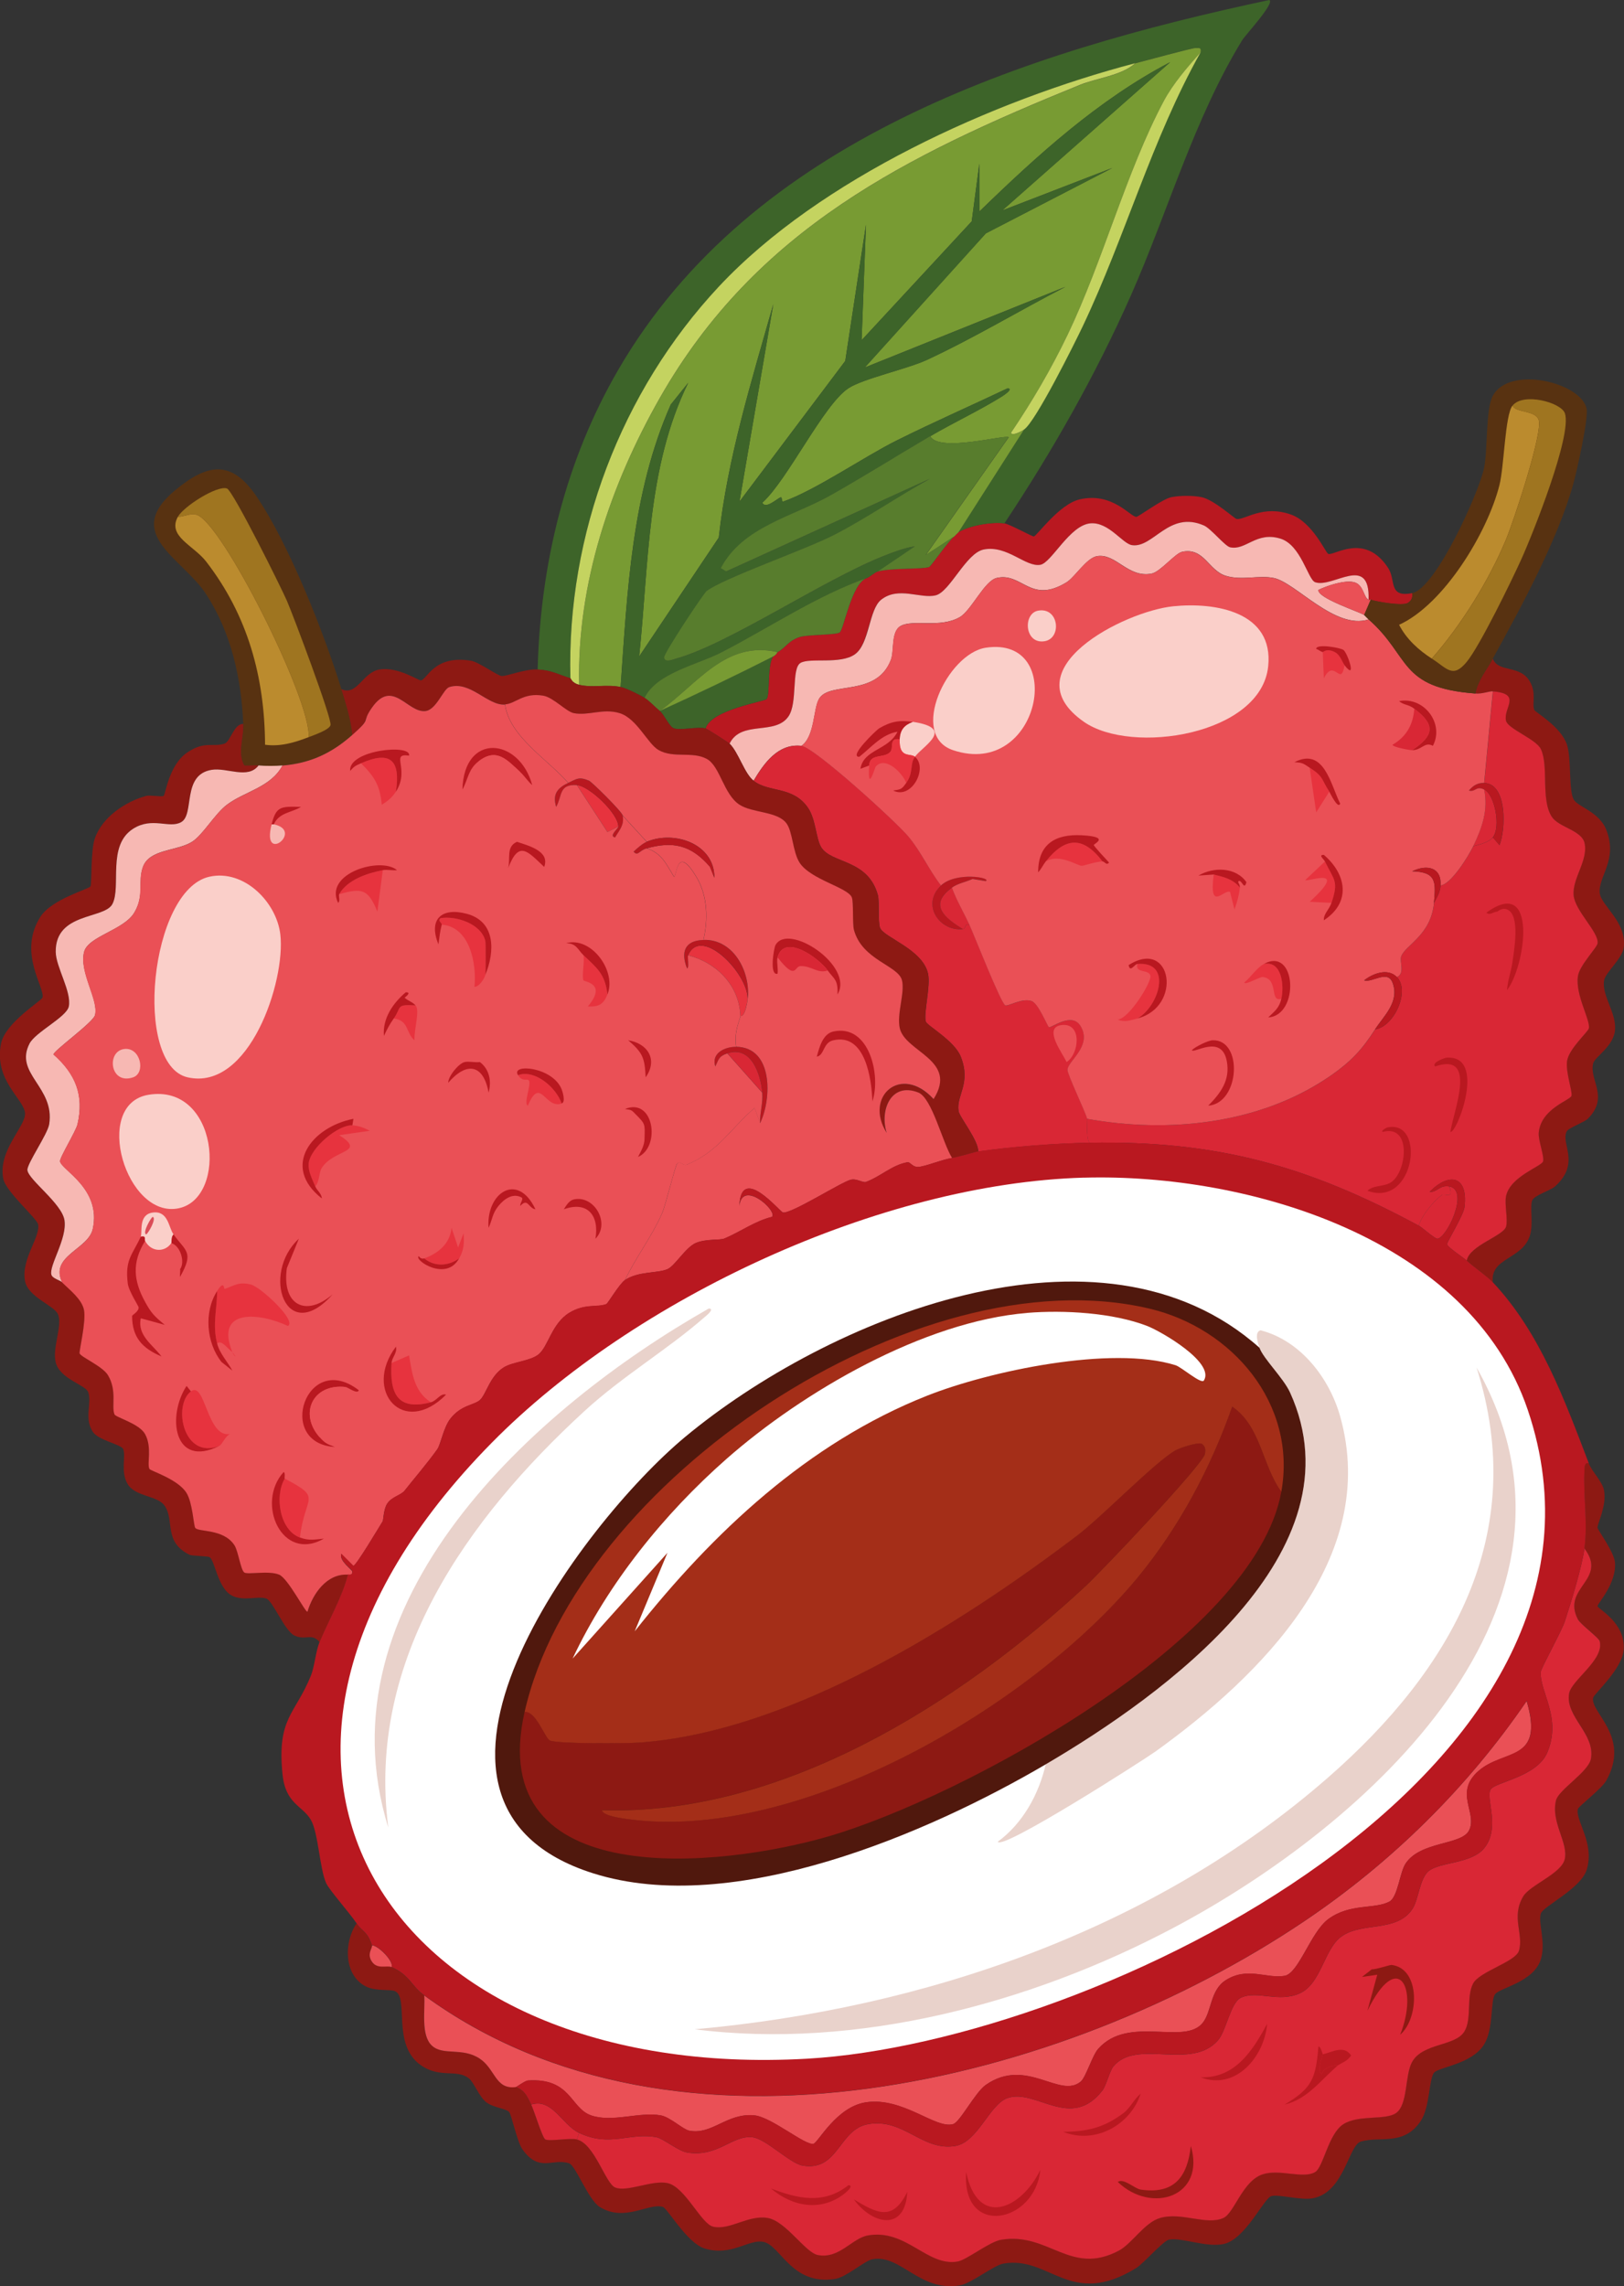 <?xml version="1.0" encoding="UTF-8"?>
<svg id="Ebene_2" data-name="Ebene 2" xmlns="http://www.w3.org/2000/svg" viewBox="0 0 363.69 512"><rect x="0" y="0" width="363.69" height="512" fill="#333333" stroke="none"/>
  <defs>
    <style>
      .cls-1 {
        fill: #facfc9;
      }

      .cls-2 {
        fill: #3d6429;
      }

      .cls-3 {
        fill: #b91820;
      }

      .cls-4 {
        fill: #d92735;
      }

      .cls-5 {
        fill: #a42e18;
      }

      .cls-6 {
        fill: #789b33;
      }

      .cls-7 {
        fill: #587d2d;
      }

      .cls-8 {
        fill: #50180d;
      }

      .cls-9 {
        fill: #583211;
      }

      .cls-10 {
        fill: #fff;
      }

      .cls-11 {
        fill: #db4c57;
      }

      .cls-12 {
        fill: #e9d2cb;
      }

      .cls-13 {
        fill: #f7b8b3;
      }

      .cls-14 {
        fill: #8d1913;
      }

      .cls-15 {
        fill: #c4d360;
      }

      .cls-16 {
        fill: #bb8b2e;
      }

      .cls-17 {
        fill: #9f7520;
      }

      .cls-18 {
        fill: #e7333e;
      }

      .cls-19 {
        fill: #ea5056;
      }
    </style>
  </defs>
  <g id="Ebene_1-2" data-name="Ebene 1">
    <g id="Generatives_Objekt" data-name="Generatives Objekt">
      <g>
        <g>
          <path class="cls-3" d="M316.25,132.84c.17.94-.18,1.71-.98,2.2-1.16.71-6.88-.25-8.3-.73-.15-.05-.36.06-.49,0,.35-10.36-8.01-2.5-11.97-3.91-1.62-.58-3.16-8.37-7.81-9.77-5.4-1.62-7.7,2.72-11.23,1.95-1.14-.25-4.3-4.2-5.86-4.88-7.84-3.43-11.36,5.11-16.12,4.4-2.13-.32-5.18-5.21-9.28-4.88-4.67.37-8.72,8.83-11.23,9.28-3.3.6-7.43-4.47-12.7-3.42-3.97.79-7.55,9.47-10.74,10.26-3.4.83-8.34-2.09-12.21.98-2.78,2.2-2.71,9.93-5.86,12.21s-10.18.74-12.21,1.95-.59,8.9-2.69,11.97c-2.99,4.37-10.58.77-13.19,6.1-.37-.36-5.06-3.34-5.37-3.42,1.28-4.23,13.18-5.99,13.67-6.59.8-.97.1-7.7,1.47-9.52.79-.4.92-.95.98-.98,1.82-.93,2.41-2.63,5.13-3.42,1.71-.5,8.05-.41,8.79-.98.97-.74,2.61-10.98,6.1-12.21.6-.21,1.78-1.31,2.44-1.47,3.4-.82,9.9-.43,11.48-.98.42-.14,4.31-5.82,5.62-6.84.14-.11.91-.93.98-.98,2.48-1.48,7.43-2.34,10.26-1.95,1.16.16,6.24,2.98,6.59,2.93.66-.08,5.65-7.23,10.26-8.3,7.32-1.7,11.3,3.88,12.7,3.91.45.01,5.76-3.96,7.81-4.4,1.91-.4,4.95-.41,6.84,0,2.77.6,7.36,4.82,7.81,4.88,1.81.27,5.85-3.26,12.21-.98,4.81,1.73,7.73,8.57,8.3,8.79,1.29.51,8.17-4.9,13.43,3.17,1.78,2.73-.04,6.68,5.37,5.62Z"/>
          <path class="cls-14" d="M334.32,287.17c-1.37-1.45-4.18-3.33-5.86-4.88.56-3.33,8.16-5.51,8.79-7.57.47-1.53-.37-5.03,0-6.84.92-4.46,8-6.69,8.3-7.81s-1.11-4.74-.98-6.35c.45-5.45,7.01-7.29,7.33-8.3.29-.92-1.35-5.37-.98-7.81.43-2.79,4.72-6.51,4.88-7.33.37-1.89-3.09-7.48-2.44-11.72.37-2.41,4.28-6.33,4.4-7.33.29-2.48-5.07-7.24-5.37-10.74-.32-3.81,3.32-7.83,2.44-11.72-.64-2.84-5.8-3.5-7.33-5.86-2.52-3.88-.64-11.26-2.44-15.14-1.04-2.24-7.39-4.54-7.81-6.35-.68-2.89,3.68-6.04-2.93-6.59-.8-.07-2.36.6-3.91.49.52-2.94,2.51-5.29,3.91-7.81,1.22,3.22,6.11,1.27,8.3,5.13,1.51,2.67.42,4.86.98,6.35.19.51,6,3.72,7.33,7.81,1.02,3.14.33,10,1.47,12.21.86,1.67,5.72,2.72,7.33,6.84,2.65,6.78-1.86,10.41-1.47,14.16.3,2.82,6.12,6.45,5.37,12.21-.32,2.44-4.11,5.59-4.4,7.33-.57,3.45,2.85,7.28,2.44,11.23-.37,3.57-4.52,5.92-4.88,7.33-.96,3.74,3.68,7.55-1.22,12.45-.68.68-4.27,2.07-4.64,2.69-1.62,2.69,3.22,7.11-2.69,12.45-1.01.91-4.73,1.99-5.13,3.17-.53,1.59.32,5.18-.49,7.81-1.66,5.4-8.99,4.95-8.3,10.5Z"/>
          <path class="cls-4" d="M317.72,274.47c.75-2.41,3.18-5.3,5.13-6.84.69-.55,2.79,1.16,1.71-1.95,4.63.84-.65,11.73-2.69,11.72-.58,0-3.37-2.51-4.15-2.93Z"/>
          <path class="cls-13" d="M306.48,134.31c-1.1-.48-1.09-3.33-3.17-3.91s-6.01.72-8.06,1.71c-.25,1.84,9.28,4.93,10.26,5.62.06.04.61.66.98.98-7.51,2.4-16.34-8.29-21.24-9.28-3.37-.68-7.16.62-10.74-.49-3.89-1.2-4.86-6.42-9.77-5.37-1.58.34-4.91,4.51-6.84,4.88-5.33,1.02-7.96-4.6-12.21-3.91-2.36.38-4.98,4.72-6.84,5.86-8.11,4.96-9.92-2.29-15.63-.98-2.77.64-5.68,7.29-8.3,8.79-4.4,2.51-10.37.42-13.19,1.95-2.25,1.22-1.43,5.55-2.2,7.57-3.23,8.5-13.79,4.72-16.12,8.79-1.3,2.27-.91,8.34-3.91,10.5-5.23-.59-8.38,3.85-10.74,7.81-2.08-1.65-3.36-6.33-5.37-8.3,2.6-5.33,10.2-1.74,13.19-6.1,2.1-3.06.61-10.72,2.69-11.97s8.94.41,12.21-1.95,3.08-10.01,5.86-12.21c3.87-3.06,8.81-.14,12.21-.98,3.19-.78,6.78-9.46,10.74-10.26,5.27-1.05,9.39,4.01,12.7,3.42,2.51-.45,6.57-8.91,11.23-9.28,4.1-.33,7.15,4.56,9.28,4.88,4.76.72,8.27-7.82,16.12-4.4,1.56.68,4.72,4.64,5.86,4.88,3.53.77,5.83-3.58,11.23-1.95,4.66,1.4,6.19,9.19,7.81,9.77,3.95,1.41,12.31-6.45,11.97,3.91Z"/>
          <path class="cls-19" d="M306.48,134.31c.13.06.34-.05.49,0l-1.47,3.42c-.98-.69-10.5-3.78-10.26-5.62,2.05-.99,5.92-2.3,8.06-1.71s2.08,3.42,3.17,3.91Z"/>
          <path class="cls-4" d="M334.32,187.54c-.83,1.04-3.11,1.65-4.4,1.95,1.99-4.15,3.39-8.1,2.44-12.7,2.42,1.12,3.78,8.46,1.95,10.74Z"/>
          <g>
            <path class="cls-4" d="M328.46,282.29c-.73-.67-4.31-2.98-4.4-3.66-.06-.46,3.69-6.48,3.91-8.3.84-7.03-3.38-7.89-7.81-3.42,1.72.12,2.24-1.61,4.4-1.22,1.08,3.11-1.02,1.41-1.71,1.95-1.95,1.53-4.38,4.43-5.13,6.84-24.72-13.34-45.09-19.1-73.75-18.56-.82-1.13-.38-4.93-.49-5.37,18.17,3.28,38.46,1.2,53.97-9.28,5.21-3.52,7.74-6.43,10.5-10.74,4.28-.64,7.89-8.62,4.88-11.72,1.9-.77.54-3.45.98-4.64.93-2.54,6.7-4.77,7.33-11.97.69-1.38,1.35-2.27,1.47-3.91,2.39-.24,6.31-6.68,7.33-8.79,1.29-.3,3.57-.92,4.4-1.95l1.47,1.71c1.39-3.43,1.79-13.73-3.42-13.92l1.95-20.51c6.61.55,2.25,3.7,2.93,6.59.43,1.81,6.77,4.11,7.81,6.35,1.8,3.88-.07,11.26,2.44,15.14,1.53,2.36,6.68,3.02,7.33,5.86.88,3.89-2.77,7.91-2.44,11.72.3,3.5,5.66,8.26,5.37,10.74-.12.99-4.03,4.91-4.4,7.33-.65,4.24,2.81,9.83,2.44,11.72-.16.81-4.46,4.54-4.88,7.33-.37,2.44,1.27,6.9.98,7.81-.32,1.01-6.87,2.85-7.33,8.3-.13,1.61,1.28,5.21.98,6.35s-7.38,3.36-8.3,7.81c-.37,1.81.47,5.3,0,6.84-.63,2.06-8.23,4.24-8.79,7.57Z"/>
            <g>
              <path class="cls-4" d="M338.72,215.38l-5.37.73c6.11-7.43-.12-5.67-.49-6.84-.64-2,6.51-.52,2.44-5.13.11,0,1.01-.94,2.2-.49,3.03,1.16,1.57,9.27,1.22,11.72Z"/>
              <path class="cls-3" d="M338.72,215.38c.34-2.45,1.81-10.56-1.22-11.72-1.19-.46-2.09.48-2.2.49-.96.04-1.57.92-2.44.24,11.63-8.46,8.81,11.95,4.64,17.34.13-2.18.9-4.06,1.22-6.35Z"/>
              <path class="cls-3" d="M310.63,252.5c8.79-1.99,6.25,18.07-4.4,14.16,1.43-1.35,3.72-.82,5.37-1.95,3.42-2.35,4.62-12.97-1.95-11.23-.52-.25.91-.96.98-.98Z"/>
              <path class="cls-3" d="M323.82,236.87c9.32-.83,2.42,17.09.98,16.61.75-4.83,6.16-17.96-3.42-14.65-.84-.96,2.29-1.94,2.44-1.95Z"/>
              <path class="cls-3" d="M332.37,175.33c5.21.19,4.8,10.49,3.42,13.92l-1.47-1.71c1.82-2.28.46-9.62-1.95-10.74-1.9-.88-1.87.64-3.42.24.92-1.08,1.92-1.76,3.42-1.71Z"/>
            </g>
          </g>
          <path class="cls-3" d="M213.2,198.77c-5.29,3.81-1.72,6.74,2.44,9.28-5.17.62-9.48-5.46-4.88-9.77,3.37-3.16,11.5-1.74,10.01-.98l-2.93-.49c-1.5.71-3.26.96-4.64,1.95Z"/>
          <path class="cls-4" d="M217.11,207.08c-1.23-.34-.72.89-1.47.98-4.16-2.53-7.73-5.47-2.44-9.28,1.05,2.88,2.63,5.53,3.91,8.3Z"/>
          <g>
            <path class="cls-4" d="M179.5,167.03c2.93.33,21.25,17.08,23.93,20.27s4.65,7.55,7.33,10.99c-4.59,4.31-.28,10.39,4.88,9.77.75-.09.24-1.31,1.47-.98,1.05,2.28,7.12,17.77,8.06,18.07.73.23,3.69-1.69,5.86-.98,1.54.5,3.58,5.73,3.91,5.86.59.23,5.12-3.5,7.08-.24,2.69,4.46-2.87,7.79-2.93,9.77-.03,1.09,3.97,9.31,4.4,10.99.11.44-.33,4.24.49,5.37-7.98.15-17.02.85-24.91,1.95.1-2.43-4.19-7.71-4.4-9.04-.56-3.57,2.88-6.16.49-12.21-1.4-3.54-7.5-6.91-7.81-7.81-.58-1.65,1.09-7.92.49-10.74-1.17-5.47-9.84-8.09-10.74-10.26-.51-1.21-.12-5.96-.49-7.33-2.22-8.17-10.39-7-12.7-10.74-1.17-1.89-1.2-6.23-2.93-8.79-3.39-5-8.79-3.39-12.21-6.1,2.37-3.96,5.51-8.41,10.74-7.81Z"/>
            <path class="cls-19" d="M237.87,229.54c4.52-.42,3.81,6.55.98,8.3-.78-1.86-5.52-7.88-.98-8.3Z"/>
          </g>
          <g>
            <path class="cls-19" d="M306.48,138.7c9.47,8.32,6.66,15.32,23.93,16.61,1.55.12,3.11-.55,3.91-.49l-1.95,20.51c-1.5-.05-2.5.63-3.42,1.71,1.55.4,1.52-1.13,3.42-.24.95,4.6-.45,8.54-2.44,12.7-1.02,2.12-4.94,8.55-7.33,8.79.28-4.03-3-4.81-6.35-3.17,5.47.17,5.3,2.36,4.88,7.08-.63,7.2-6.4,9.43-7.33,11.97-.43,1.19.92,3.87-.98,4.64-2.06-2.12-5.45-.76-7.33.73,1.71.64,5.22-2.44,6.35.49,1.67,4.32-1.98,7.48-3.91,10.5-2.76,4.31-5.29,7.23-10.5,10.74-15.51,10.48-35.8,12.56-53.97,9.28-.43-1.67-4.43-9.9-4.4-10.99.06-1.98,5.62-5.31,2.93-9.77-1.96-3.25-6.49.47-7.08.24-.33-.13-2.36-5.36-3.91-5.86-2.17-.71-5.13,1.21-5.86.98-.94-.3-7.01-15.79-8.06-18.07-1.28-2.77-2.86-5.42-3.91-8.3,1.38-.99,3.14-1.25,4.64-1.95l2.93.49c1.49-.76-6.64-2.19-10.01.98-2.67-3.44-4.52-7.65-7.33-10.99s-21-19.93-23.93-20.27c3-2.16,2.61-8.23,3.91-10.5,2.33-4.07,12.89-.29,16.12-8.79.77-2.02-.06-6.35,2.2-7.57,2.82-1.53,8.79.56,13.19-1.95,2.63-1.5,5.54-8.15,8.3-8.79,5.71-1.31,7.52,5.94,15.63.98,1.86-1.14,4.47-5.48,6.84-5.86,4.25-.69,6.88,4.93,12.21,3.91,1.93-.37,5.26-4.55,6.84-4.88,4.91-1.05,5.87,4.17,9.77,5.37,3.58,1.1,7.37-.19,10.74.49,4.91.99,13.74,11.68,21.24,9.28Z"/>
            <g>
              <path class="cls-3" d="M312.83,218.8c3.01,3.1-.61,11.08-4.88,11.72,1.93-3.02,5.58-6.18,3.91-10.5-1.13-2.93-4.64.16-6.35-.49,1.88-1.49,5.27-2.85,7.33-.73Z"/>
              <path class="cls-3" d="M322.6,198.28c-.11,1.63-.77,2.53-1.47,3.91.41-4.72.59-6.91-4.88-7.08,3.35-1.63,6.63-.85,6.35,3.17Z"/>
              <path class="cls-1" d="M262.77,135.77c9.46-.96,22.49,1.25,21.24,13.43-1.58,15.42-30.6,19.91-41.27,12.45-16.68-11.65,8.98-24.77,20.02-25.88Z"/>
              <path class="cls-1" d="M220.77,145.05c18.31-2.77,12.2,29.47-7.33,22.95-9.98-3.33-1.28-21.65,7.33-22.95Z"/>
              <path class="cls-1" d="M204.9,169.47c-1.07-.88-3.58.46-3.42-3.91.08-2.08,1-3.18,2.93-3.91,9.69,1.44,2.3,5.35.49,7.81Z"/>
              <path class="cls-3" d="M204.41,161.66c-1.93.72-2.85,1.82-2.93,3.91-2.57-.4-1.15,1.97-2.2,2.93-1.51,1.38-4.48.19-4.64,2.93l-1.95.73c.68-4.36,6.3-4.17,8.3-8.3-3.58.61-5.9,3.54-8.55,5.62-2.55.06,3.9-6.05,4.4-6.35,2.69-1.59,4.63-1.9,7.57-1.47Z"/>
              <path class="cls-18" d="M201.48,165.56c-.16,4.37,2.35,3.03,3.42,3.91-1.23,1.67-.24,3.45-1.95,5.86-.8-2.16-4.66-6.15-6.84-3.66-.19.22-1.85,6.23-1.47-.24.16-2.75,3.12-1.55,4.64-2.93,1.05-.96-.38-3.33,2.2-2.93Z"/>
              <path class="cls-18" d="M254.71,228.08c-1.48.38-2.85.93-4.4.24,2.56-.18,7.57-8.37,7.33-9.77-.28-1.59-3.53-.48-2.93-2.69,8.03-.65,4.77,9.6,0,12.21Z"/>
              <path class="cls-18" d="M246.9,192.91c-1.77.08-4.17.99-4.64.98-1.08-.04-5.02-2.82-8.06-.98,4.37-5.46,8.33-5.75,12.7,0Z"/>
              <path class="cls-4" d="M316.25,168c-.59,0-4.36-.68-4.4-1.22,3.1-1.8,4.61-4.48,4.88-8.06,4.92,3.66,4.3,6.1-.49,9.28Z"/>
              <path class="cls-1" d="M232.49,136.75c4.67-.84,5.35,6.18,1.47,6.84-4.53.77-4.95-6.21-1.47-6.84Z"/>
              <path class="cls-3" d="M246.9,192.91c-4.37-5.75-8.33-5.46-12.7,0-.64.81-1,1.7-1.71,2.44-.02-6.25,3.77-8.62,9.77-8.3,6.58.35,2.63,1.9,2.69,2.2.04.26,2.91,3.38,3.42,3.91-.63.75-.97-.27-1.47-.24Z"/>
              <path class="cls-3" d="M271.56,232.96c6.87-.22,6.13,14.11-.98,14.65,2.77-2.81,4.97-5.71,4.15-10.01-1.17-6.12-7.5-1.5-7.81-2.44.85-.81,3.66-2.17,4.64-2.2Z"/>
              <path class="cls-18" d="M298.18,202.19l-4.88-.24c9.15-8.35-.7-4.27-.98-4.88l4.4-4.15c2.08,4.28,3.12,4.35,1.47,9.28Z"/>
              <path class="cls-3" d="M254.71,228.08c4.77-2.61,8.03-12.86,0-12.21-.63.05-1.67,2.04-1.95.24,9.68-6.11,12.13,9.37,1.95,11.97Z"/>
              <path class="cls-18" d="M286.95,223.68c-2.74.8-.49-4.45-4.15-4.88-.72-.09-3.93,1.91-4.15,1.22,1.5-1.2,2.7-3.22,4.4-4.15,4.12-.81,4.56,5.02,3.91,7.81Z"/>
              <path class="cls-3" d="M286.95,223.68c.65-2.79.21-8.62-3.91-7.81,7.33-4.01,8.03,11.55.98,11.97,1.42-1.38,2.44-2.07,2.93-4.15Z"/>
              <path class="cls-3" d="M316.25,168c4.79-3.18,5.41-5.62.49-9.28-1.43-1.07-2.25-.73-3.42-1.71,5.59-1.07,10.19,5.04,7.57,10.01-1.86-1-2.43.96-4.64.98Z"/>
              <path class="cls-18" d="M277.67,198.77c-.2,1.74-.6,3.25-1.22,4.88l-.98-3.91c-1.42-.67-4.76,4.67-3.66-3.91,2.27.56,4.36,1.04,5.86,2.93Z"/>
              <path class="cls-18" d="M301.11,148.96c-.84,5.13-2.3-1.75-4.64,2.93l-.24-5.86c.13.03.84-.93,2.69,0,1.24.62,1.66,2.24,2.2,2.93Z"/>
              <path class="cls-3" d="M298.18,202.19c1.65-4.93.61-5-1.47-9.28-.27-.56-1.57-1.48-.24-1.47,5.07,4.32,6.16,10.65,0,14.65-.09-1.45,1.2-2.38,1.71-3.91Z"/>
              <path class="cls-18" d="M297.69,177.28l-2.93,4.64-1.47-10.01c3.18,2.03,2.58,2.61,4.4,5.37Z"/>
              <path class="cls-3" d="M297.69,177.28c-1.82-2.77-1.22-3.34-4.4-5.37-1.43-.91-1.44-1.12-3.42-1.22,6.65-3.44,8.1,4.96,10.26,9.28-.51,1.35-2.29-2.46-2.44-2.69Z"/>
              <path class="cls-3" d="M277.67,198.77c-1.5-1.89-3.59-2.37-5.86-2.93l-3.42.24c3.39-1.99,8.36-1.92,10.74,1.47-.51,2.01-1.01-.59-1.71-.24-.42.2.33.71.24,1.47Z"/>
              <path class="cls-3" d="M202.95,175.33c1.71-2.41.72-4.19,1.95-5.86,2.97,2.45-.69,9.67-4.88,7.57,1.77-.28,1.9-.26,2.93-1.71Z"/>
              <path class="cls-3" d="M301.11,148.96c-.54-.69-.96-2.31-2.2-2.93-1.85-.93-2.56.03-2.69,0-.47-.12-.97-.55-1.47-.73.05-1.18,5.28-.29,6.1.24.9.59,3.13,7.13.24,3.42Z"/>
            </g>
          </g>
        </g>
        <g>
          <g>
            <g>
              <path class="cls-9" d="M334.32,147.49c-1.39,2.52-3.38,4.87-3.91,7.81-17.27-1.28-14.46-8.28-23.93-16.61-.36-.32-.92-.94-.98-.98l1.47-3.42c1.43.48,7.14,1.44,8.3.73.8-.49,1.15-1.25.98-2.2,5.33-1.05,15.06-22.77,16.12-28.08.82-4.13.32-13.13,1.95-16.12,3.77-6.9,19.84-2.94,21,2.93.44,2.2-2.16,13.78-2.93,16.61-3.4,12.44-11.77,27.91-18.07,39.31Z"/>
              <path class="cls-16" d="M320.65,147.49c-3-1.94-5.66-4.35-7.33-7.57,10.1-4.6,19.81-20.72,22.47-31.26,1.09-4.32,1.24-15.69,2.93-17.83.74,1.65,5.12,1.02,5.86,3.17,1,2.91-5.71,23-7.33,26.86-3.86,9.21-10,19.11-16.61,26.62Z"/>
              <path class="cls-17" d="M320.65,147.49c6.61-7.51,12.74-17.4,16.61-26.62,1.62-3.86,8.32-23.95,7.33-26.86-.74-2.15-5.12-1.52-5.86-3.17,2.38-3.01,10.88-.73,11.72,1.71,1.67,4.87-7.26,27.19-9.77,32.72-2.18,4.81-9.29,19.41-12.21,22.95-3.12,3.78-4.35,1.51-7.81-.73Z"/>
            </g>
            <g>
              <path class="cls-2" d="M224.92,117.21c-2.83-.38-7.78.48-10.26,1.95l14.65-22.95c2.55-1.63,11.36-19.36,13.19-23.2,9.54-20.09,15.46-41.88,26.37-61.29.15-1.19-.31-.96-1.22-.98-.69-.01-11.63,2.95-13.43,3.42-31.78,8.33-70.65,25.84-93.28,50.06-21.88,23.43-34.05,55.51-33.21,87.67-2.69-.83-4.31-1.83-7.33-1.95.63-23.65,6.19-46.69,18.07-67.15C168.37,31.31,229.33,11.7,284.26,0c1.31.67-5.36,7.82-6.1,9.04-10.8,17.66-16.62,38.43-24.91,57.14-7.89,17.82-17.55,34.82-28.33,51.04Z"/>
              <path class="cls-6" d="M268.88,11.72c-2.97,3.3-6.21,7.05-8.3,10.99-8.34,15.69-13.6,35.81-21.49,52.26-3.66,7.63-7.96,14.97-12.7,21.98.35.79,2.48-.44,2.93-.73l-14.65,22.95c-.07.04-.84.87-.98.98l-6.35,4.15,18.56-26.37c-.51-.74-15.59,3.5-17.58-.24,5.08-2.99,11.03-5.77,15.87-8.79.1-.06,3.02-1.87,1.47-1.95-8.29,3.94-16.7,7.62-24.91,11.72-7.37,3.68-18.21,11.17-25.4,13.67-.29.1-.19-1.06-.49-.98-.76.21-3.39,2.78-4.15,1.22,5.66-5.09,13.71-21.96,19.29-25.64,3.25-2.15,13.21-4.32,17.58-6.35,10.59-4.92,20.65-11.01,31.01-16.36l-44.93,18.07,27.11-30.04,28.33-14.65-24.66,9.52,37.61-33.21c-16.11,8.43-29.79,20.89-42.73,33.45v-10.74l-1.71,12.94-24.66,26.62.98-25.88-4.64,30.52-23.69,31.5,7.57-44.2c-4.87,17.22-10.23,34.36-12.21,52.26l-17.83,26.62c2.19-20.6,1.69-42.37,10.99-61.29l-3.91,4.88c-8.77,19.81-9.73,41.87-11.23,63.25-3.24-.65-6.29.23-9.28-.49-.51-22.59,7.03-44.82,18.07-64.22,21.54-37.84,55.27-54.34,94.01-70.08,3.81-1.55,9.5-2.14,12.45-4.88,1.8-.47,12.74-3.43,13.43-3.42.91.02,1.38-.22,1.22.98Z"/>
              <path class="cls-15" d="M129.69,153.35c-1.64-.39-1.84-1.43-1.95-1.47-.84-32.16,11.33-64.24,33.21-87.67,22.63-24.22,61.5-41.73,93.28-50.06-2.95,2.75-8.64,3.33-12.45,4.88-38.74,15.75-72.47,32.25-94.01,70.08-11.04,19.4-18.58,41.63-18.07,64.22Z"/>
              <path class="cls-15" d="M229.32,96.21c-.45.29-2.58,1.52-2.93.73,4.74-7.01,9.04-14.35,12.7-21.98,7.89-16.45,13.15-36.57,21.49-52.26,2.09-3.94,5.33-7.68,8.3-10.99-10.91,19.42-16.84,41.2-26.37,61.29-1.82,3.84-10.64,21.57-13.19,23.2Z"/>
              <path class="cls-2" d="M208.32,97.68c-7.41,4.36-14.74,8.94-22.22,13.19-8.53,4.83-19.75,7.03-24.66,16.36l1.22.73,45.66-20.76c-7.17,3.93-14,8.68-21.24,12.45-6.36,3.31-25.02,9.78-28.81,12.7-.7.54-9.65,14.02-9.52,14.9.18,1.27,1.94.45,2.69.24,11.79-3.29,32.81-17.56,46.4-22.95,2.13-.85,4.83-1.88,7.08-2.2l-8.3,5.62c-.66.16-1.85,1.26-2.44,1.47-11.17,3.91-21.8,11.07-32.48,16.61-5.48,2.84-14.68,4.65-17.34,10.26-1.15-.73-4.12-2.19-5.37-2.44,1.5-21.38,2.46-43.44,11.23-63.25l3.91-4.88c-9.3,18.92-8.8,40.69-10.99,61.29l17.83-26.62c1.98-17.9,7.34-35.04,12.21-52.26l-7.57,44.2,23.69-31.5,4.64-30.52-.98,25.88,24.66-26.62,1.71-12.94v10.74c12.95-12.57,26.62-25.03,42.73-33.45l-37.61,33.21,24.66-9.52-28.33,14.65-27.11,30.04,44.93-18.07c-10.36,5.35-20.43,11.44-31.01,16.36-4.37,2.03-14.33,4.2-17.58,6.35-5.59,3.68-13.63,20.55-19.29,25.64.76,1.56,3.39-1.01,4.15-1.22.29-.08.2,1.08.49.98,7.19-2.5,18.02-9.99,25.4-13.67,8.21-4.1,16.62-7.79,24.91-11.72,1.55.09-1.36,1.89-1.47,1.95-4.85,3.02-10.79,5.8-15.87,8.79Z"/>
              <path class="cls-7" d="M194.15,129.42c-3.49,1.23-5.14,11.47-6.1,12.21-.74.57-7.08.48-8.79.98-2.72.79-3.31,2.48-5.13,3.42-11.65-2.67-17.91,7.13-26.37,13.19-1.16-.94-2.17-2.14-3.42-2.93,2.66-5.61,11.86-7.42,17.34-10.26,10.68-5.53,21.31-12.69,32.48-16.61Z"/>
              <path class="cls-2" d="M173.15,147c-1.37,1.83-.67,8.55-1.47,9.52-.49.6-12.39,2.36-13.67,6.59-1.75-.44-5.51.49-7.08,0-.99-.31-2.26-3.17-3.17-3.91,8.52-3.89,17.06-7.97,25.4-12.21Z"/>
              <path class="cls-7" d="M213.69,120.14c-1.31,1.01-5.2,6.69-5.62,6.84-1.57.54-8.08.16-11.48.98l8.3-5.62c-2.26.32-4.95,1.35-7.08,2.2-13.59,5.4-34.6,19.66-46.4,22.95-.75.21-2.5,1.02-2.69-.24-.13-.88,8.82-14.36,9.52-14.9,3.8-2.92,22.45-9.38,28.81-12.7,7.24-3.77,14.08-8.53,21.24-12.45l-45.66,20.76-1.22-.73c4.91-9.33,16.13-11.53,24.66-16.36,7.49-4.24,14.81-8.83,22.22-13.19,1.99,3.74,17.07-.5,17.58.24l-18.56,26.37,6.35-4.15Z"/>
              <path class="cls-6" d="M174.13,146.03c-.06.03-.19.58-.98.98-8.34,4.24-16.88,8.32-25.4,12.21,8.47-6.06,14.72-15.86,26.37-13.19Z"/>
              <g>
                <path class="cls-9" d="M76.45,154.33c1.02,3.3,2.14,6.78,2.44,10.26-4.63,4.1-9.38,6.31-15.63,6.84-1.5.13-3.88.14-5.37,0-1.04-.1-2.13.07-3.17,0-1.59-2.8-.1-6.01-.24-9.28-.45-10.24-2.67-20.39-8.3-29.06-5.26-8.1-18.72-13.43-7.08-23.2,7.46-6.26,12.8-6.87,18.31,1.22,7.31,10.71,15.18,30.7,19.05,43.22Z"/>
                <path class="cls-17" d="M69.13,165.07c.62-8.2-19.49-48.31-25.15-49.82-1.41-.37-2.79.49-4.15.49,1.23-2.27,8.74-7.1,10.99-6.35,1.35.45,12.16,22.22,13.43,25.15,1.38,3.17,10.13,26.41,9.77,27.84-.27,1.08-3.84,2.28-4.88,2.69Z"/>
                <path class="cls-16" d="M69.13,165.07c-3.09,1.2-6.35,2.19-9.77,1.71-.09-15.19-3.87-28.95-13.19-41.02-2.81-3.64-8.73-5.64-6.35-10.01,1.36,0,2.74-.86,4.15-.49,5.66,1.5,25.77,41.61,25.15,49.82Z"/>
              </g>
            </g>
          </g>
          <g>
            <path class="cls-14" d="M54.48,162.14c.14,3.26-1.35,6.47.24,9.28,1.05.07,2.14-.1,3.17,0-2.38,3.14-7.08.42-10.5.98-6.77,1.1-3.73,9.99-6.84,11.72-2.68,1.49-6.45-1.26-10.74,1.47-5.9,3.75-2.61,12.91-4.64,16.85-1.79,3.46-12.8,1.83-12.7,10.74.04,3.37,3.6,8.92,2.93,12.21-.48,2.37-7.45,5.72-8.79,8.3-3.51,6.77,5.71,9.73,4.4,18.07-.35,2.22-4.99,8.85-4.88,10.26.16,2.14,7.71,7.46,8.3,11.23.65,4.11-3.5,10.17-2.93,12.21.24.86,1.97,1.24,2.44,1.71,1.6,1.61,4.38,3.69,4.88,6.1.54,2.6-1.11,9.29-.98,9.77.21.79,5.13,2.87,6.35,4.88,2.11,3.48.72,7,1.47,8.79.28.67,5.53,2.04,6.84,4.4,1.64,2.96.39,6.62.98,7.81.22.45,6.37,2.27,8.3,5.37,1.37,2.2,1.59,7.22,1.95,7.81.61,1.02,6.33.13,8.79,3.91.86,1.32,1.39,5.51,2.2,6.1.76.56,5.45-.49,7.81.49,2,.83,5.87,8.5,6.35,8.3,1.19-4.03,4.31-8.56,9.04-8.3-1.22,4.95-4.37,10.38-6.35,15.14-1.77-2.15-3.14-.3-5.62-1.47-2.23-1.05-4.85-7.83-6.35-8.3-1.83-.58-4.76.57-7.33-.49-3.54-1.47-4.06-8.02-5.37-8.79-.33-.2-3.94-.27-4.4-.49-5.96-2.9-3.34-7.63-5.62-10.99-1.58-2.34-6.57-1.97-8.3-4.88-1.63-2.73-.35-6.2-.98-7.81-.42-1.07-5.58-1.94-6.84-3.91-1.94-3.03-.18-6.27-.98-8.79-.54-1.73-6.46-2.96-7.33-6.84-.75-3.32,1.67-8.31.49-10.74-.93-1.93-6.63-3.78-7.33-7.33-.95-4.87,3.47-9.9,2.93-12.7-.27-1.4-7.24-7.31-7.81-10.26-1.23-6.34,5.06-11.7,4.88-14.65-.19-3.16-7.06-7.37-5.37-15.63.95-4.66,9.1-9.58,9.28-10.26.61-2.23-5.6-9.99-.49-18.07,2.54-4.01,10.94-6.24,11.23-6.84.33-.68.02-7.95.98-10.74,1.65-4.78,6.85-8.24,11.48-9.52.84-.23,3.53.26,3.91,0,.47-.32,1.15-6.97,5.37-9.77,3.93-2.61,5.63-1.06,8.3-1.95,1.3-.44,2.07-4.42,4.15-4.4Z"/>
            <path class="cls-14" d="M120.41,149.93c3.02.12,4.64,1.12,7.33,1.95.12.04.31,1.07,1.95,1.47,2.99.72,6.04-.16,9.28.49,1.25.25,4.22,1.72,5.37,2.44,1.25.79,2.26,1.99,3.42,2.93.91.74,2.18,3.6,3.17,3.91,1.57.49,5.33-.44,7.08,0,.31.08,5,3.06,5.37,3.42,2.02,1.98,3.29,6.65,5.37,8.3,3.42,2.72,8.82,1.11,12.21,6.1,1.74,2.56,1.76,6.9,2.93,8.79,2.31,3.75,10.47,2.58,12.7,10.74.37,1.37-.02,6.11.49,7.33.9,2.17,9.58,4.79,10.74,10.26.6,2.83-1.07,9.09-.49,10.74.32.9,6.42,4.27,7.81,7.81,2.39,6.05-1.05,8.64-.49,12.21.21,1.33,4.49,6.61,4.4,9.04-.74.1-3.98,1.14-5.86,1.47-2.13-3.3-4.47-13.42-7.57-14.65-6.13-2.43-8.7,3.99-7.08,9.04-5.14-8.13,3.22-15.54,10.5-7.57,5.57-8.78-6.33-10.48-7.57-15.87-.73-3.17,1.19-7.98.49-10.74-.85-3.33-8.89-4.49-10.74-11.23-.39-1.4-.06-6.25-.49-7.33-.9-2.24-9.31-3.99-11.72-7.81-1.51-2.39-1.53-6.94-2.93-8.79-2.06-2.72-7.58-2.26-10.5-4.15-3.56-2.3-4.34-8.65-7.33-10.26-3.28-1.77-7.35-.09-10.74-1.95-2.48-1.37-4.88-7.11-8.79-8.3-3.69-1.13-7,.65-10.26,0-1.72-.34-4.58-3.53-6.84-3.91-4.45-.74-6.16,1.79-8.55,1.95-3.88.26-7.78-5.42-12.45-3.91-1.35.44-2.88,5.12-5.37,5.37-4,.41-7.34-7.38-11.97-.73-2.5,3.59.07,2.15-4.4,6.1-.3-3.48-1.42-6.96-2.44-10.26,3.59,1.6,4.73-3.77,8.55-4.4,4.14-.68,8.8,2.54,9.28,2.44,1.45-.28,2.95-5.76,11.23-4.4,1.69.28,5.91,3.34,6.84,3.42,1.12.09,5.08-1.58,8.06-1.47Z"/>
            <path class="cls-13" d="M63.27,171.42c-2.6,4.9-8.52,5.81-12.45,8.79-2.76,2.09-5.36,6.75-7.81,8.3-3.32,2.1-9.53,1.58-10.99,5.62-1.21,3.36.41,6.34-1.95,10.26s-10.37,5.3-11.23,8.79c-1.13,4.6,3.36,10.82,2.44,14.16-.45,1.65-9.34,7.99-9.28,8.79,4.89,4.31,6.89,9.08,5.37,15.63-.36,1.56-4.03,7.5-3.91,8.3.3,1.94,9.31,6.1,7.33,15.14-1.01,4.61-9.74,6.03-6.84,11.97-.47-.47-2.2-.85-2.44-1.71-.57-2.04,3.58-8.1,2.93-12.21-.59-3.77-8.14-9.1-8.3-11.23-.11-1.41,4.53-8.04,4.88-10.26,1.32-8.34-7.91-11.3-4.4-18.07,1.34-2.58,8.31-5.93,8.79-8.3.67-3.29-2.89-8.84-2.93-12.21-.1-8.92,10.91-7.29,12.7-10.74,2.03-3.94-1.26-13.1,4.64-16.85,4.29-2.73,8.07.03,10.74-1.47,3.11-1.73.07-10.62,6.84-11.72,3.42-.56,8.12,2.17,10.5-.98,1.49.14,3.87.13,5.37,0Z"/>
            <path class="cls-18" d="M167.29,224.66c-.67,3.44-1.41,2.75-1.47,2.93-.24-6.89-5.28-11.99-11.72-13.67,3.06-7.15,14.73,5.47,13.19,10.74Z"/>
            <path class="cls-3" d="M157.53,210.49c7.11-.2,10.97,7.95,9.77,14.16,1.55-5.28-10.12-17.89-13.19-10.74-.19.44.29,2.93-.24,2.93-1.41-3.6-.56-6.23,3.66-6.35Z"/>
            <path class="cls-18" d="M138.48,185.1l-2.44,1.22-6.84-10.5c2.72.17,9.28,6.35,9.28,9.28Z"/>
            <path class="cls-3" d="M164.85,234.42c8.34.13,7.97,11.69,5.37,17.09-.06-2.33.69-4.48.49-6.84-.34-4.01-2.43-10.59-7.81-8.79-1.91.64-1.9,1.28-2.69,2.93-.99-3.02,2.2-4.43,4.64-4.4Z"/>
            <path class="cls-3" d="M139.46,182.66c.39,2.14-.71,3.17-1.71,4.88-1.48-.36.73-1.97.73-2.44,0-2.93-6.56-9.11-9.28-9.28-4.08-.26-3.24,2.4-4.64,4.88-.85-2.88.29-4.23,2.69-5.37,1.9-.91,2.43-1.44,4.64-.49.68.29,7.42,6.96,7.57,7.81Z"/>
            <g>
              <path class="cls-19" d="M213.2,259.33c-2.37.41-4.76,1.49-7.08,1.95-1.8.36-2.13-1.11-2.93-.98-3.34.55-6.11,3.26-9.28,4.4-.67.24-2.09-.85-3.42-.49-2.26.62-13.24,7.63-15.14,7.33-.7-.11-9.41-10.99-9.77-1.47.62-6,8.56,1.03,7.33,2.44-3.85.93-7.19,3.42-10.74,4.88-.9.37-4.15.02-6.35.98-2.32,1.01-4.65,5.13-6.35,5.86-2.29.98-6.5.41-9.52,2.44,2.47-5.12,5.98-9.68,8.3-14.9.85-1.9,2.98-10.85,3.42-11.23.75-.66,1.3.62,2.2.24,7.02-2.94,9.6-7.87,15.14-12.7l1.22,3.42c2.6-5.4,2.97-16.96-5.37-17.09-.36-2.72.19-4.37.98-6.84.06-.18.8.51,1.47-2.93,1.2-6.21-2.66-14.37-9.77-14.16,1.04-4.47.98-9.76-1.47-13.92-4.59-7.82-4.43-.26-5.13-.24-1.7-2.74-2.7-5.27-6.1-6.35,5.69-1.57,9.84-.9,14.16,4.15l.98,2.44c.06-7.53-8.85-10.68-15.14-8.06l-5.37-5.86c-.15-.85-6.89-7.52-7.57-7.81-2.21-.95-2.74-.42-4.64.49-4.65-5.33-13.18-10.38-14.16-17.58,2.39-.16,4.09-2.7,8.55-1.95,2.26.38,5.12,3.56,6.84,3.91,3.26.65,6.56-1.13,10.26,0,3.91,1.19,6.31,6.94,8.79,8.3,3.39,1.87,7.47.19,10.74,1.95,2.98,1.61,3.76,7.95,7.33,10.26,2.92,1.89,8.44,1.43,10.5,4.15,1.4,1.85,1.42,6.4,2.93,8.79,2.42,3.82,10.82,5.57,11.72,7.81.43,1.07.1,5.92.49,7.33,1.86,6.75,9.9,7.91,10.74,11.23.7,2.77-1.21,7.58-.49,10.74,1.24,5.39,13.14,7.09,7.57,15.87-7.28-7.97-15.64-.56-10.5,7.57-1.62-5.05.95-11.46,7.08-9.04,3.1,1.23,5.44,11.35,7.57,14.65Z"/>
              <path class="cls-3" d="M144.83,189.98c-1.75.48-1.93,1.86-2.93.73.75-.72,2.01-1.82,2.93-2.2,6.29-2.62,15.2.53,15.14,8.06l-.98-2.44c-4.32-5.05-8.47-5.73-14.16-4.15Z"/>
              <path class="cls-3" d="M185.36,217.33c-2.1-2.88-9.74-8.35-11.23-2.93-.25.92.18,2.6,0,3.66-1.91.48-.8-5.75-.49-6.35,2.73-5.31,17.77,4.58,13.92,10.99.12-3.38-.72-3.35-2.2-5.37Z"/>
              <path class="cls-4" d="M185.36,217.33c-2.28.78-3.51-1.04-6.1-.98-1.41.03-.92,3.41-5.13-1.95,1.49-5.42,9.13.05,11.23,2.93Z"/>
              <path class="cls-3" d="M186.58,231.01c8.06-1.81,10.76,9.8,8.79,15.63-.17-4.89-1.52-15.38-8.79-13.67-2.31.54-1.92,3.34-3.66,3.66.54-1.96,1.29-5.08,3.66-5.62Z"/>
            </g>
            <g>
              <path class="cls-19" d="M113.08,157.75c.98,7.2,9.52,12.25,14.16,17.58-2.4,1.14-3.54,2.49-2.69,5.37,1.4-2.48.56-5.14,4.64-4.88l6.84,10.5,2.44-1.22c0,.47-2.21,2.09-.73,2.44,1-1.71,2.09-2.74,1.71-4.88l5.37,5.86c-.92.38-2.18,1.47-2.93,2.2,1,1.13,1.18-.25,2.93-.73,3.4,1.08,4.41,3.61,6.1,6.35.7-.01.53-7.58,5.13.24,2.44,4.16,2.51,9.45,1.47,13.92-4.22.12-5.08,2.75-3.66,6.35.54,0,.05-2.49.24-2.93,6.44,1.69,11.48,6.79,11.72,13.67-.79,2.47-1.34,4.12-.98,6.84-2.44-.04-5.63,1.38-4.64,4.4.78-1.65.77-2.29,2.69-2.93l7.81,8.79c.2,2.35-.55,4.51-.49,6.84l-1.22-3.42c-5.54,4.82-8.12,9.76-15.14,12.7-.9.38-1.45-.9-2.2-.24-.44.39-2.57,9.33-3.42,11.23-2.32,5.21-5.84,9.78-8.3,14.9-1.2.8-3.83,5.25-4.15,5.37-2.1.79-4.82-.18-8.3,1.95-3.91,2.4-4.69,7.48-6.84,9.28-1.82,1.52-5.78,1.68-7.81,2.93-3.15,1.94-3.95,6.07-5.37,7.33-1.34,1.18-4.16,1.06-6.59,4.15-1.54,1.95-2.18,5.78-2.93,6.84-2.23,3.14-5.44,6.88-7.33,9.28-.84,1.07-2.86,1.33-3.91,2.93-.79,1.21-.87,3.74-.98,3.91-.83,1.31-5.99,10.01-6.59,10.01l-2.69-2.69c-.57,1.5,2.39,3.52,2.44,3.91.15,1.08-.96.67-.98.73-4.72-.26-7.84,4.27-9.04,8.3-.48.2-4.35-7.47-6.35-8.3-2.37-.98-7.05.07-7.81-.49-.81-.6-1.34-4.78-2.2-6.1-2.46-3.78-8.18-2.89-8.79-3.91-.36-.6-.58-5.62-1.95-7.81-1.93-3.1-8.08-4.92-8.3-5.37-.59-1.19.66-4.85-.98-7.81-1.31-2.36-6.56-3.72-6.84-4.4-.74-1.79.64-5.31-1.47-8.79-1.22-2.01-6.14-4.1-6.35-4.88-.13-.47,1.52-7.17.98-9.77-.51-2.41-3.28-4.5-4.88-6.1-2.9-5.94,5.83-7.36,6.84-11.97,1.98-9.04-7.03-13.2-7.33-15.14-.12-.81,3.55-6.75,3.91-8.3,1.52-6.55-.48-11.31-5.37-15.63-.06-.81,8.83-7.14,9.28-8.79.91-3.34-3.58-9.57-2.44-14.16.86-3.49,8.91-4.95,11.23-8.79s.74-6.89,1.95-10.26c1.46-4.04,7.67-3.52,10.99-5.62,2.45-1.55,5.06-6.21,7.81-8.3,3.93-2.98,9.85-3.89,12.45-8.79,6.25-.53,11-2.74,15.63-6.84s1.9-2.51,4.4-6.1c4.62-6.65,7.97,1.14,11.97.73,2.49-.25,4.02-4.94,5.37-5.37,4.67-1.51,8.57,4.17,12.45,3.91Z"/>
              <g>
                <path class="cls-1" d="M46.91,196.33c7.73-1.71,15.03,5.68,15.87,12.94,1.21,10.45-6.95,35.12-20.76,31.99-12.26-2.78-8.48-41.97,4.88-44.93Z"/>
                <path class="cls-1" d="M33.23,245.17c15.62-2.62,17.9,23.01,6.84,25.4-11.82,2.55-19.51-23.27-6.84-25.4Z"/>
                <path class="cls-18" d="M52.03,302.8c-1.25-.93-2.37-2.8-3.42-1.95-1.08-4.35-.01-7.55,0-11.72,1.71-2.67,1.47-.41,1.71-.49,2.29-.76,3.07-1.66,5.86-.98,2.19.54,10.36,8.13,8.3,9.28-6.11-2.89-16.48-4.17-12.45,5.86Z"/>
                <path class="cls-18" d="M49.1,323.8c-8.09,3.14-10.44-9.1-6.35-12.21,3.24-2.45,3.59,10.6,8.79,9.52-1.07.44-1.74,2.34-2.44,2.69Z"/>
                <path class="cls-19" d="M38.36,278.38c2.08.6,3.15,4.33,1.95,5.86-3.34-3.38-5.86-.44-6.84,3.17-.46,1.7,1.67,5.35-.98,4.15-2.59-4.72-3.02-8.82,0-13.67,1.35,2.56,4.43,2.61,5.86.49Z"/>
                <path class="cls-18" d="M67.17,344.31c-4.5-1.61-5.75-9.23-3.42-13.19,8.7,4.52,4.48,3.71,3.42,13.19Z"/>
                <path class="cls-18" d="M78.9,252.01c1.41.08,2.68.56,3.91,1.22l-6.84.98c6.2,3.97-1.19,3.1-3.91,7.33-.67,1.04-.44,3.02-1.47,4.15-.62-1.57-1.63-3.35-1.47-5.13.31-3.48,6.6-8.72,9.77-8.55Z"/>
                <path class="cls-3" d="M32.5,277.89c-3.02,4.86-2.59,8.96,0,13.67,1.37,2.51,2.04,3.18,4.4,5.13l-5.37-1.47c-.83,3.82,2.63,5.89,4.64,8.55-4.37-1.86-6.55-4.3-6.59-9.04,0-.28,1.49-.96,1.47-1.95,0-.29-2.23-3.63-2.44-5.37-.65-5.37,1-6.32,2.93-10.5,1.34-.25.78.6.98.98Z"/>
                <path class="cls-18" d="M108.69,218.31c-.21.85-1.36,2.67-2.44,2.69.54-5.19-1.05-13.5-7.33-13.92.11-.41-1.03-.86-.24-1.47,3.47-.58,9.12,1.27,10.01,5.13.1.44.09,7.2,0,7.57Z"/>
                <path class="cls-18" d="M96.48,314.03c-7.51,1.95-9.23-2-8.79-8.79l3.91-1.71c.73,4.09,1.1,8.04,4.88,10.5Z"/>
                <path class="cls-18" d="M88.66,177.28c-.82,1.29-1.87,2.17-3.17,2.93-.36-4.26-1.63-6.31-4.64-9.28,6.58-2.89,8.89-.71,7.81,6.35Z"/>
                <path class="cls-18" d="M85.73,194.87l-1.22,9.28c-2.1-5.15-3.49-5.31-8.55-3.91,1.82-3.22,6.29-4.71,9.77-5.37Z"/>
                <path class="cls-3" d="M77.43,310.61c-7.45-.83-10.5,6.02-5.86,11.23,1.27,1.42,1.66,1.51,3.42,2.2-13.4-.81-6.37-21.78,5.37-12.7-.33.97-2.51-.69-2.93-.73Z"/>
                <path class="cls-3" d="M87.69,305.24c-.44,6.79,1.28,10.74,8.79,8.79,1.41-.37,2.08-2.08,3.42-1.71-9.61,9.67-18.67-.94-11.23-10.74.33,1.45-.89,2.34-.98,3.66Z"/>
                <path class="cls-3" d="M108.69,218.31c.09-.37.1-7.13,0-7.57-.89-3.86-6.54-5.7-10.01-5.13-.79.61.35,1.05.24,1.47-.39,1.54-.52,2.85-.73,4.4-2.3-5.6.67-8.36,6.35-6.84,6.52,1.74,6.28,8.52,4.15,13.67Z"/>
                <path class="cls-3" d="M66.93,277.4l-2.69,6.59c-1.15,8.24,4.21,11.08,10.26,5.86-10.5,11.8-16.12-4.61-7.57-12.45Z"/>
                <path class="cls-3" d="M78.9,252.01c-3.16-.17-9.45,5.07-9.77,8.55-.16,1.78.84,3.56,1.47,5.13.35.87,1.43,1.59,1.47,2.69-9.23-7.24-2.13-16.05,7.08-17.83l-.24,1.47Z"/>
                <path class="cls-3" d="M63.76,331.13c-2.33,3.96-1.09,11.57,3.42,13.19,2.15.77,3.28.42,5.37.24-9.44,5.43-15.33-7.98-9.04-14.9.46.1.15,1.42.24,1.47Z"/>
                <path class="cls-19" d="M77.43,310.61c-5.66,2.39-4.69,5.87-5.86,11.23-4.64-5.22-1.59-12.07,5.86-11.23Z"/>
                <path class="cls-18" d="M102.83,281.8c-2.36,1.73-5.49,1.94-7.81,0,3.18-1.14,5.75-3.32,6.1-6.84l1.47,4.4,1.22-3.17c.17,2.19.11,3.64-.98,5.62Z"/>
                <path class="cls-13" d="M27.86,234.91c3.61-.42,4.83,5.37,1.95,6.35-5.22,1.77-6.04-5.88-1.95-6.35Z"/>
                <path class="cls-4" d="M170.71,244.68l-7.81-8.79c5.38-1.8,7.47,4.78,7.81,8.79Z"/>
                <path class="cls-18" d="M136.04,222.7c-.9,2.25-1.97,2.79-4.4,2.69,4.43-5.22-.82-5.49-.98-5.86-.4-.96.29-4.29,0-5.62,3.05,2.91,4.81,4.15,5.37,8.79Z"/>
                <path class="cls-3" d="M116.5,172.89c-2.97-2.73-5.27-5.51-9.28-2.44-2.4,1.83-2.34,4-3.66,6.35.33-12.86,12.76-11.62,15.63-.98-1.05-.9-1.67-2-2.69-2.93Z"/>
                <path class="cls-18" d="M125.78,247.12c-3.72,1.35-4.72-6.31-7.57.49-1.02-.49.81-4.73.24-5.62-.36-.57-1.39.41-2.44-1.22,3.83-1.37,8.59,2.87,9.77,6.35Z"/>
                <path class="cls-3" d="M42.76,311.59c-4.09,3.11-1.74,15.35,6.35,12.21-10.31,5.12-11.71-6.77-7.33-13.43l.98,1.22Z"/>
                <path class="cls-3" d="M88.66,177.28c1.08-7.06-1.23-9.24-7.81-6.35-1.26.55-1.5.66-2.44,1.71-.41-4.74,13.87-6.09,13.19-3.42-4.32-.62.3,2.96-2.93,8.06Z"/>
                <path class="cls-3" d="M85.73,194.87c-3.48.66-7.95,2.15-9.77,5.37-.2.35.31,1.52-.24,1.95-3.24-6.63,9.55-10.41,13.19-7.33-1,.12-2.25-.17-3.17,0Z"/>
                <path class="cls-18" d="M93.06,225.15c1.02,1.17-.33,5.14-.24,7.81-2.01-1.74-1.21-4.43-4.64-4.88,1.82-2.54.37-3.21,4.88-2.93Z"/>
                <path class="cls-3" d="M136.04,222.7c-.56-4.64-2.33-5.88-5.37-8.79-1.29-1.23-1.55-2.67-3.91-2.69,5.66-1.59,11.38,6.25,9.28,11.48Z"/>
                <path class="cls-19" d="M116.5,270.08c.06.84.44,5.85-.73,5.86-1.3-1.98-1.24-5.31-4.15-5.86,1.17-1.45,3.12-2.99,5.13-1.95.65.34-.3,1.19-.24,1.95Z"/>
                <path class="cls-19" d="M116.5,172.89l-3.17,2.44c-.67-2.88-3.03-5.35-6.1-4.88,4.01-3.06,6.31-.29,9.28,2.44Z"/>
                <path class="cls-3" d="M48.62,300.85c.55,2.24,2.37,4.12,3.42,6.1l-2.44-1.95c-3.4-4.29-3.97-11.21-.98-15.87-.01,4.17-1.08,7.37,0,11.72Z"/>
                <path class="cls-19" d="M142.39,249.56c2.16,2.18,2.05,2.12,1.95,5.37l-4.88,1.22c-.26-.57,1.31-6.61,2.93-6.59Z"/>
                <path class="cls-3" d="M116.5,270.08c-.06-.77.89-1.62.24-1.95-2.01-1.04-3.96.5-5.13,1.95-1.37,1.69-1.34,3.05-2.2,4.88-.6-7.73,6.48-12.68,10.5-4.15-1.61-.24-1.66-2.66-3.42-.73Z"/>
                <path class="cls-3" d="M125.78,247.12c-1.18-3.48-5.93-7.72-9.77-6.35-1.71-2.65,7.73-1.91,9.77,3.17.21.52.94,2.89,0,3.17Z"/>
                <path class="cls-3" d="M115.77,188.52c2.84.93,7.41,2.15,6.1,5.62-3.79-3.57-5.65-6-8.06.24.55-2.14-.53-4.74,1.95-5.86Z"/>
                <path class="cls-3" d="M128.47,268.61c4.59-1.06,8.29,5.33,4.88,8.79.88-5.21-1.78-8.51-7.08-6.59.51-.82,1.18-1.96,2.2-2.2Z"/>
                <path class="cls-3" d="M144.34,254.94c.09-3.26.21-3.19-1.95-5.37-1.02-1.03-.84-.97-2.44-1.22,6.55-2.66,8.02,8.55,2.93,10.74.72-1.41,1.42-2.47,1.47-4.15Z"/>
                <path class="cls-3" d="M104.05,237.84c.93-.22,2.39.15,3.42,0,2.09,1.57,2.67,4.25,1.95,6.84-1.15-6.41-4.97-6.96-9.04-2.2,0-1.51,2.35-4.33,3.66-4.64Z"/>
                <path class="cls-3" d="M93.06,225.15c-4.51-.28-3.06.39-4.88,2.93-.9,1.25-1.56,2.52-2.2,3.91-.35-3.91,2.04-7.37,4.88-9.77,1.53-.03-.29,1.18-.24,1.22.78.71,1.76.93,2.44,1.71Z"/>
                <path class="cls-13" d="M60.83,184.61h.49c6.86,1.4-2.85,9.14-.49,0Z"/>
                <path class="cls-3" d="M140.68,232.96c4.35.7,6.73,4.32,3.91,8.3-.21-4.33-.6-5.46-3.91-8.3Z"/>
                <path class="cls-3" d="M40.31,284.24c1.19-1.53.13-5.26-1.95-5.86.12-.17-.13-1.37.49-1.95,2.8,3.87,4.63,3.91,1.47,9.52-.08-.43.11-1.59,0-1.71Z"/>
                <path class="cls-3" d="M61.31,184.61h-.49c1.04-4.04,1.98-4.05,6.59-3.91-2.19,1.33-4.88,1.23-6.1,3.91Z"/>
                <path class="cls-3" d="M95.01,281.8c2.32,1.94,5.46,1.73,7.81,0-2.92,5.34-10.22.3-9.04-.49.3.42.71.67,1.22.49Z"/>
                <path class="cls-18" d="M52.03,302.8l.73.98c-.39-.13-.68-.94-.73-.98Z"/>
                <g>
                  <path class="cls-1" d="M38.85,276.43c-.62.58-.37,1.78-.49,1.95-1.43,2.12-4.51,2.07-5.86-.49-.2-.37.36-1.23-.98-.98.42-.91-.6-4.93,2.69-5.37,3.49-.47,3.54,3.37,4.64,4.88Z"/>
                  <path class="cls-11" d="M34.21,272.52c.9.28-.93,3.6-1.47,3.91-.95-.31,1.19-3.99,1.47-3.91Z"/>
                </g>
              </g>
            </g>
          </g>
        </g>
      </g>
      <g>
        <path class="cls-14" d="M355.81,327.71c.74,1.94,3.08,4.09,3.42,6.1.59,3.52-1.52,7.37-1.47,8.3.03.51,3.71,5.4,3.91,7.81.39,4.67-3.97,9.23-3.91,9.77.07.59,6.35,3.73,5.86,9.77-.36,4.4-6.64,9.83-6.84,10.74-.72,3.29,8.49,8.66,2.93,18.56-1.01,1.8-6.21,5.77-6.35,6.35-.62,2.57,3.88,7.67,1.95,13.67-1.36,4.23-9.8,8.14-10.26,9.77-.63,2.26,1.22,6.38,0,10.26-1.6,5.11-9.28,6.35-10.26,7.81-1.04,1.55-.27,7.74-2.44,11.23-2.79,4.48-10.26,5.04-11.23,6.35-1.12,1.51-.92,7.71-2.93,10.74-3.79,5.72-9.11,3.36-13.43,4.64-2.77.82-3.69,11.37-10.74,12.7-2.7.51-7.58-.92-9.28-.49s-5.81,9.71-10.74,10.74c-3.87.82-9.4-1.53-12.21-.98-1.3.26-5.71,5.35-7.33,6.35-14.85,9.14-19.3-2.85-29.79-.98-2.14.38-7.14,4.45-9.77,4.88-8.96,1.48-13.22-7.05-19.54-5.86-1.69.32-5.82,4-8.3,4.4-9.82,1.55-12.23-7.55-16.12-8.3-3.31-.65-7.14,3.35-13.19,1.47-3.86-1.21-8.27-8.95-9.28-9.28-3.1-1.02-8.53,3.48-14.16,0-2.56-1.58-5.38-9.28-6.84-9.77-3.75-1.24-6.7,2.18-10.5-3.17-1.1-1.55-2.45-7.74-2.93-8.3-.73-.85-3.52-.97-5.13-2.2s-2.76-4.48-3.91-5.37c-2.77-2.15-6.46.07-10.74-2.93-6.66-4.66-2.53-15.27-5.86-16.61-1.1-.44-4.19.06-6.35-.98-5.14-2.46-5.04-10.05-2.2-14.16,1.3,1.93,2.37,1.68,3.42,4.88.2.61-1.16,1.94,0,3.66s3.35.75,4.4,1.22c4.15,1.86,4.33,4.16,7.33,6.35.23,3.22-.87,8.85,1.71,11.23s6.8.3,10.74,2.93c3.47,2.31,3.44,6.96,8.06,6.35,2.05.74,2.54,2.18,3.42,3.91.67,1.31,2.53,7.55,3.17,7.81,1.16.48,5.46-.4,7.08,0,3.96.98,6.39,9.82,8.55,10.74,2.64,1.13,8.23-1.7,11.72-.98,3.96.82,7.54,9.15,10.26,9.77,3.76.85,7.83-2.71,12.21-1.95,4.06.7,8.43,7.76,11.23,8.3,4.83.92,7.64-3.78,11.23-4.4,8.58-1.48,13.23,6.99,20.02,5.86,2.06-.34,7.17-4.45,9.77-4.88,10.69-1.78,15.51,8.18,26.37,2.44,3.01-1.59,5.74-6.31,9.28-7.33,4.85-1.38,10.39,1.74,14.16,0,2.44-1.12,4.29-8.3,8.79-9.77,3.8-1.24,9.03,1.07,11.72-.49,1.88-1.09,3.03-8.63,6.35-10.74s9.29-.84,11.72-2.44c2.8-1.84,2.01-8.51,3.66-11.48,2.4-4.31,9.68-3.48,11.72-6.84,1.74-2.87.37-7.75,1.95-10.74,1.43-2.71,9.5-4.84,10.26-7.33,1.12-3.68-1.82-7.6.98-12.21,1.55-2.56,8.54-5.08,9.28-8.3.85-3.68-3.19-8.35-1.95-13.19.61-2.38,7.29-6.37,7.81-9.28,1.03-5.67-5.8-9.39-4.88-14.65.52-3,7.96-7.58,6.84-11.72-.21-.76-4.3-3.76-4.88-4.88-3.69-7.16,6.79-8.78,1.47-15.87.78-5.81-.27-11.62,0-17.34.02-.52-.07-2.08.98-1.71Z"/>
        <path class="cls-19" d="M115.52,467.38c-4.61.61-4.59-4.04-8.06-6.35-3.94-2.63-8.21-.59-10.74-2.93s-1.48-8.01-1.71-11.23c56.63,41.39,143.07,19.72,197.06-16.61,19.52-13.13,36.57-29.91,49.82-49.33,4.03,13.72-5.07,10.71-10.74,15.63s-.1,9.52-2.2,13.43c-1.74,3.25-10.81,2.31-14.16,7.33-1.35,2.02-1.73,7.53-3.66,8.55-3.32,1.75-8.81.32-13.67,3.91-3.92,2.89-6.61,12.14-9.77,12.7-3.98.71-8.32-2.11-13.19.98-3.5,2.22-3.12,6.98-5.13,9.52-4.12,5.22-16.63-1.83-23.44,5.86-1.32,1.49-2.74,6.36-3.91,7.33-4.71,3.92-12.17-5.58-21.24.73-2.39,1.66-5.78,8.34-7.33,8.79-3.96,1.15-11.2-6.13-19.54-4.88-6.58.99-10.67,8.98-11.72,9.28-1.78.51-9.4-5.96-13.19-6.35-6.2-.64-9.46,4.41-14.65,3.42-1.39-.27-4.26-3.03-6.35-3.42-4.77-.88-10.87,1.65-15.63,0-4.69-1.63-4.47-8.45-14.16-7.81-.63.04-2.53,1.45-2.69,1.47Z"/>
        <path class="cls-4" d="M129.69,477.64l-.49,1.47c-1.62-.4-5.92.48-7.08,0-.64-.27-2.51-6.5-3.17-7.81,4.74-1.49,6.85,4.49,10.74,6.35Z"/>
        <path class="cls-19" d="M87.69,440.52c-1.05-.47-3.18.58-4.4-1.22s.2-3.05,0-3.66c1.34-.02,4.98,3.58,4.4,4.88Z"/>
        <g>
          <path class="cls-4" d="M129.2,479.11l.49-1.47c6.93,3.3,11.3-.16,17.34.98,1.47.28,4.92,3.11,6.84,3.42,6.95,1.12,10.04-3.93,14.65-3.42,3.01.34,8.38,5.86,11.23,6.35,8.04,1.37,8.08-8.12,14.65-9.28,8.01-1.41,12.12,6.11,19.54,4.88,5.04-.83,7.66-9.36,11.72-10.74,6.33-2.16,14.19,7.43,21.24-1.71.82-1.06,1.64-4.42,2.44-5.37,5.29-6.31,17.43,1.05,23.44-5.86,1.85-2.13,2.8-8.45,5.13-9.52,3.67-1.7,8.41,1.18,13.19-.98s5.42-9.89,9.28-12.7c4.63-3.36,12.28-.87,15.87-6.1,1.47-2.14,1.64-6.83,3.66-8.55,2.49-2.1,9.56-1.61,12.45-5.13,3.76-4.56.26-11.32,1.47-13.19,1.09-1.68,10.39-2.77,12.7-8.3,3.28-7.84-1.82-13.6-1.47-18.07.06-.75,4.7-9.17,5.37-11.23,1.4-4.3,3.82-12.11,4.4-16.36,5.32,7.09-5.16,8.71-1.47,15.87.58,1.12,4.68,4.12,4.88,4.88,1.12,4.15-6.32,8.72-6.84,11.72-.91,5.26,5.91,8.99,4.88,14.65-.53,2.91-7.21,6.9-7.81,9.28-1.23,4.84,2.8,9.51,1.95,13.19-.74,3.22-7.73,5.75-9.28,8.3-2.8,4.61.14,8.53-.98,12.21-.76,2.49-8.83,4.62-10.26,7.33-1.58,3-.21,7.87-1.95,10.74-2.04,3.36-9.32,2.53-11.72,6.84-1.65,2.96-.87,9.64-3.66,11.48-2.43,1.6-8.34.29-11.72,2.44s-4.47,9.66-6.35,10.74c-2.69,1.56-7.92-.75-11.72.49-4.5,1.46-6.35,8.65-8.79,9.77-3.78,1.74-9.31-1.38-14.16,0-3.54,1.01-6.27,5.73-9.28,7.33-10.86,5.74-15.68-4.22-26.37-2.44-2.6.43-7.71,4.54-9.77,4.88-6.8,1.13-11.44-7.34-20.02-5.86-3.59.62-6.41,5.32-11.23,4.4-2.81-.54-7.17-7.6-11.23-8.3-4.38-.75-8.45,2.8-12.21,1.95-2.72-.61-6.29-8.95-10.26-9.77-3.49-.72-9.08,2.11-11.72.98-2.16-.92-4.59-9.77-8.55-10.74Z"/>
          <g>
            <path class="cls-14" d="M311.61,440.03c6.56.76,6.2,12.02,1.95,15.63,4.22-10.5-.52-19.34-7.33-5.37l2.2-8.06-3.42.49,2.2-1.71c.81.08,4.09-1.01,4.4-.98Z"/>
            <path class="cls-14" d="M266.68,480.57c3.37,11.3-8.74,15.35-16.36,8.06,1.3-.94,3.81,1.52,5.13,1.71,7.54,1.11,10.48-2.87,11.23-9.77Z"/>
            <path class="cls-3" d="M232.98,485.94c-1.21,11.95-17.64,15.21-16.61.49,2.59,12.56,12.29,8.36,16.61-.49Z"/>
            <path class="cls-3" d="M283.77,453.22c-.59,7.29-7.01,15.01-14.9,11.97,7.75.25,11.67-5.98,14.9-11.97Z"/>
            <path class="cls-3" d="M255.45,468.85c-2.24,6.99-10.2,11.44-17.34,8.55,5.38-.04,9.1-.92,13.43-4.15,1.6-1.19,2.39-3.13,3.91-4.4Z"/>
            <path class="cls-3" d="M190,489.36c1.5.03-.88,1.88-.98,1.95-5.14,4.01-11.58,2.88-16.36-1.22,5.98,2.29,11.81,3.66,17.34-.73Z"/>
            <path class="cls-3" d="M296.23,460.06c.03.51-1.46,3.54-.24,4.4.94-2.13,3.46-1.83,3.66-1.95-3.84,3.23-6.77,7.57-11.97,8.79,6.15-3.66,6.97-5.79,7.57-12.94.41-.35.97,1.61.98,1.71Z"/>
            <path class="cls-3" d="M299.65,462.5c-.2.12-2.72-.18-3.66,1.95-1.22-.86.27-3.89.24-4.4,2.29-.53,4.69-2.13,6.35.24-.76,1.2-1.82,1.54-2.93,2.2Z"/>
            <path class="cls-3" d="M203.19,490.83c-.46,8.96-7.81,7.41-11.97,1.71,5.2,3.12,8.71,5.01,11.97-1.71Z"/>
          </g>
        </g>
        <g>
          <path class="cls-3" d="M243.97,255.91c28.65-.55,49.03,5.22,73.75,18.56.78.42,3.58,2.93,4.15,2.93,2.04,0,7.32-10.88,2.69-11.72-2.16-.39-2.68,1.35-4.4,1.22,4.43-4.48,8.65-3.61,7.81,3.42-.22,1.82-3.96,7.85-3.91,8.3.08.68,3.67,2.99,4.4,3.66,1.68,1.55,4.49,3.43,5.86,4.88,10.68,11.37,16.13,26.56,21.49,40.54-1.05-.37-.95,1.19-.98,1.71-.27,5.72.78,11.53,0,17.34-.57,4.25-2.99,12.06-4.4,16.36-.67,2.06-5.31,10.48-5.37,11.23-.35,4.47,4.74,10.23,1.47,18.07-2.31,5.53-11.61,6.62-12.7,8.3-1.21,1.86,2.29,8.62-1.47,13.19-2.9,3.52-9.97,3.03-12.45,5.13-2.03,1.71-2.2,6.41-3.66,8.55-3.59,5.24-11.25,2.74-15.87,6.1-3.86,2.8-4.51,10.55-9.28,12.7s-9.52-.72-13.19.98c-2.33,1.08-3.28,7.39-5.13,9.52-6.01,6.91-18.15-.45-23.44,5.86-.8.96-1.62,4.31-2.44,5.37-7.05,9.14-14.91-.45-21.24,1.71-4.07,1.39-6.68,9.91-11.72,10.74-7.42,1.23-11.53-6.29-19.54-4.88-6.57,1.16-6.62,10.65-14.65,9.28-2.85-.48-8.23-6.01-11.23-6.35-4.61-.52-7.7,4.53-14.65,3.42-1.92-.31-5.37-3.14-6.84-3.42-6.04-1.13-10.41,2.33-17.34-.98-3.89-1.86-6.01-7.84-10.74-6.35-.87-1.72-1.37-3.16-3.42-3.91.15-.02,2.06-1.42,2.69-1.47,9.69-.64,9.47,6.19,14.16,7.81,4.76,1.65,10.85-.88,15.63,0,2.09.39,4.96,3.15,6.35,3.42,5.19,1,8.45-4.06,14.65-3.42,3.79.39,11.41,6.86,13.19,6.35,1.05-.3,5.14-8.29,11.72-9.28,8.33-1.25,15.57,6.03,19.54,4.88,1.54-.45,4.93-7.13,7.33-8.79,9.08-6.31,16.54,3.19,21.24-.73,1.16-.97,2.59-5.84,3.91-7.33,6.81-7.69,19.32-.64,23.44-5.86,2.01-2.55,1.63-7.3,5.13-9.52,4.86-3.09,9.2-.27,13.19-.98,3.16-.56,5.85-9.81,9.77-12.7,4.87-3.59,10.36-2.16,13.67-3.91,1.93-1.01,2.31-6.53,3.66-8.55,3.35-5.01,12.42-4.08,14.16-7.33,2.1-3.91-3.57-8.43,2.2-13.43s14.78-1.91,10.74-15.63c-13.25,19.42-30.3,36.19-49.82,49.33-53.99,36.33-140.43,57.99-197.06,16.61-2.99-2.19-3.18-4.49-7.33-6.35.59-1.3-3.05-4.91-4.4-4.88-1.05-3.2-2.12-2.96-3.42-4.88-1.63-2.43-6.14-7.48-6.84-9.04-1.45-3.25-1.74-11.3-3.42-14.16-1.91-3.25-5.69-3.51-6.35-10.26-1.24-12.61,2.81-13.28,6.35-21.98.82-2.01,1.11-5.54,1.95-7.57,1.98-4.76,5.12-10.19,6.35-15.14.01-.06,1.13.35.98-.73-.05-.38-3.01-2.41-2.44-3.91l2.69,2.69c.6,0,5.77-8.71,6.59-10.01.11-.17.18-2.69.98-3.91,1.05-1.6,3.07-1.86,3.91-2.93,1.89-2.4,5.1-6.14,7.33-9.28.75-1.06,1.39-4.89,2.93-6.84,2.44-3.09,5.26-2.98,6.59-4.15,1.43-1.25,2.22-5.39,5.37-7.33,2.03-1.25,6-1.41,7.81-2.93,2.15-1.8,2.92-6.88,6.84-9.28,3.48-2.13,6.2-1.16,8.3-1.95.32-.12,2.96-4.57,4.15-5.37,3.02-2.03,7.23-1.46,9.52-2.44,1.7-.73,4.03-4.85,6.35-5.86,2.2-.96,5.45-.61,6.35-.98,3.55-1.46,6.9-3.96,10.74-4.88,1.24-1.41-6.71-8.44-7.33-2.44.35-9.53,9.07,1.35,9.77,1.47,1.9.31,12.88-6.71,15.14-7.33,1.33-.36,2.75.73,3.42.49,3.17-1.13,5.94-3.84,9.28-4.4.8-.13,1.13,1.34,2.93.98,2.32-.47,4.72-1.54,7.08-1.95,1.88-.33,5.12-1.36,5.86-1.47,7.88-1.1,16.92-1.8,24.91-1.95Z"/>
          <path class="cls-10" d="M242.75,263.73c36.75-1.03,86.39,13.59,99.39,52.01,27.33,80.8-96.75,141.62-161.41,145.29-93.36,5.3-141.31-66.19-70.57-137.97,31.83-32.3,87.03-58.06,132.6-59.34Z"/>
          <path class="cls-12" d="M330.66,306.22c30.39,53.52-24.71,102.65-67.89,125.51-31.91,16.9-70.96,27.33-107.2,22.71,51.36-4.61,102.8-22.24,141.88-56.41,27.43-23.99,45.14-54.33,33.21-91.82Z"/>
          <path class="cls-12" d="M234.2,395.1c26.26-15.41,70.97-47.51,54.7-83.27-1.48-3.26-5.99-7.58-6.84-10.01-.3-.85-1.25-3.54.24-3.91,8.96,2.3,15.42,10.71,17.83,19.29,8.92,31.78-17.89,58.12-41.27,74.97-2.62,1.89-34.5,22.31-35.41,20.27,5.63-4.13,9.19-10.64,10.74-17.34Z"/>
          <path class="cls-12" d="M158.75,293.03c1.5.04-.88,1.86-.98,1.95-8.26,7.24-18.33,13.17-26.86,21-26.22,24.08-48.86,55.63-43.95,93.28-15.72-50.31,32.49-93.92,71.79-116.24Z"/>
          <g>
            <path class="cls-8" d="M282.06,301.82c.85,2.43,5.35,6.75,6.84,10.01,16.27,35.76-28.44,67.86-54.7,83.27s-69.99,34.33-101.34,24.42c-49.79-15.74-2.6-78.44,20.51-97.68,31.8-26.46,92.97-51.83,128.69-20.02Z"/>
            <path class="cls-14" d="M286.95,334.06c-5.94,33.11-71.68,68.51-101.34,77.16-24.25,7.08-77.28,12.68-68.13-27.84,2.46-.38,4.55,5.79,5.62,6.35,1.52.79,17.29.68,20.02.49,33.81-2.38,71.73-26.29,98.17-46.4,5.58-4.24,17.46-16.53,21.98-19.05.99-.55,5-1.88,5.86-1.47.84.58.84,1.27.73,2.2-.27,2.27-23.22,26.39-26.62,29.55-28.42,26.45-68.22,51.6-108.42,50.3.09,1.28,4.49,1.83,5.37,1.95,38.44,5.57,90.66-25.15,114.53-53.97,9.38-11.32,16.35-24.5,21.24-38.34,6.46,4.46,6.65,13.15,10.99,19.05Z"/>
            <g>
              <path class="cls-5" d="M286.95,334.06c-4.33-5.9-4.53-14.59-10.99-19.05-4.89,13.84-11.87,27.01-21.24,38.34-23.86,28.82-76.09,59.53-114.53,53.97-.89-.13-5.28-.67-5.37-1.95,40.2,1.3,80.01-23.86,108.42-50.3,3.4-3.16,26.34-27.28,26.62-29.55.11-.93.1-1.62-.73-2.2-.86-.41-4.87.91-5.86,1.47-4.51,2.52-16.4,14.8-21.98,19.05-26.44,20.1-64.35,44.02-98.17,46.4-2.74.19-18.51.31-20.02-.49-1.07-.56-3.15-6.72-5.62-6.35,11.65-51.59,87.67-102.66,139.92-90.35,18.56,4.37,33.08,21.31,29.55,41.02Z"/>
              <path class="cls-10" d="M230.05,294.01c8.2-.67,19.16-.05,26.86,2.93,3.16,1.23,15.19,8.19,12.7,12.21-.57.92-4.99-2.99-6.35-3.42-14.34-4.51-41.76,1.32-55.68,6.84-26.62,10.54-47.96,30.64-65.44,52.75l7.33-17.58-21.24,23.69c7.96-16.87,20.44-32.37,34.43-44.69,17.19-15.13,44.28-30.84,67.4-32.72Z"/>
            </g>
          </g>
        </g>
      </g>
    </g>
  </g>
</svg>
